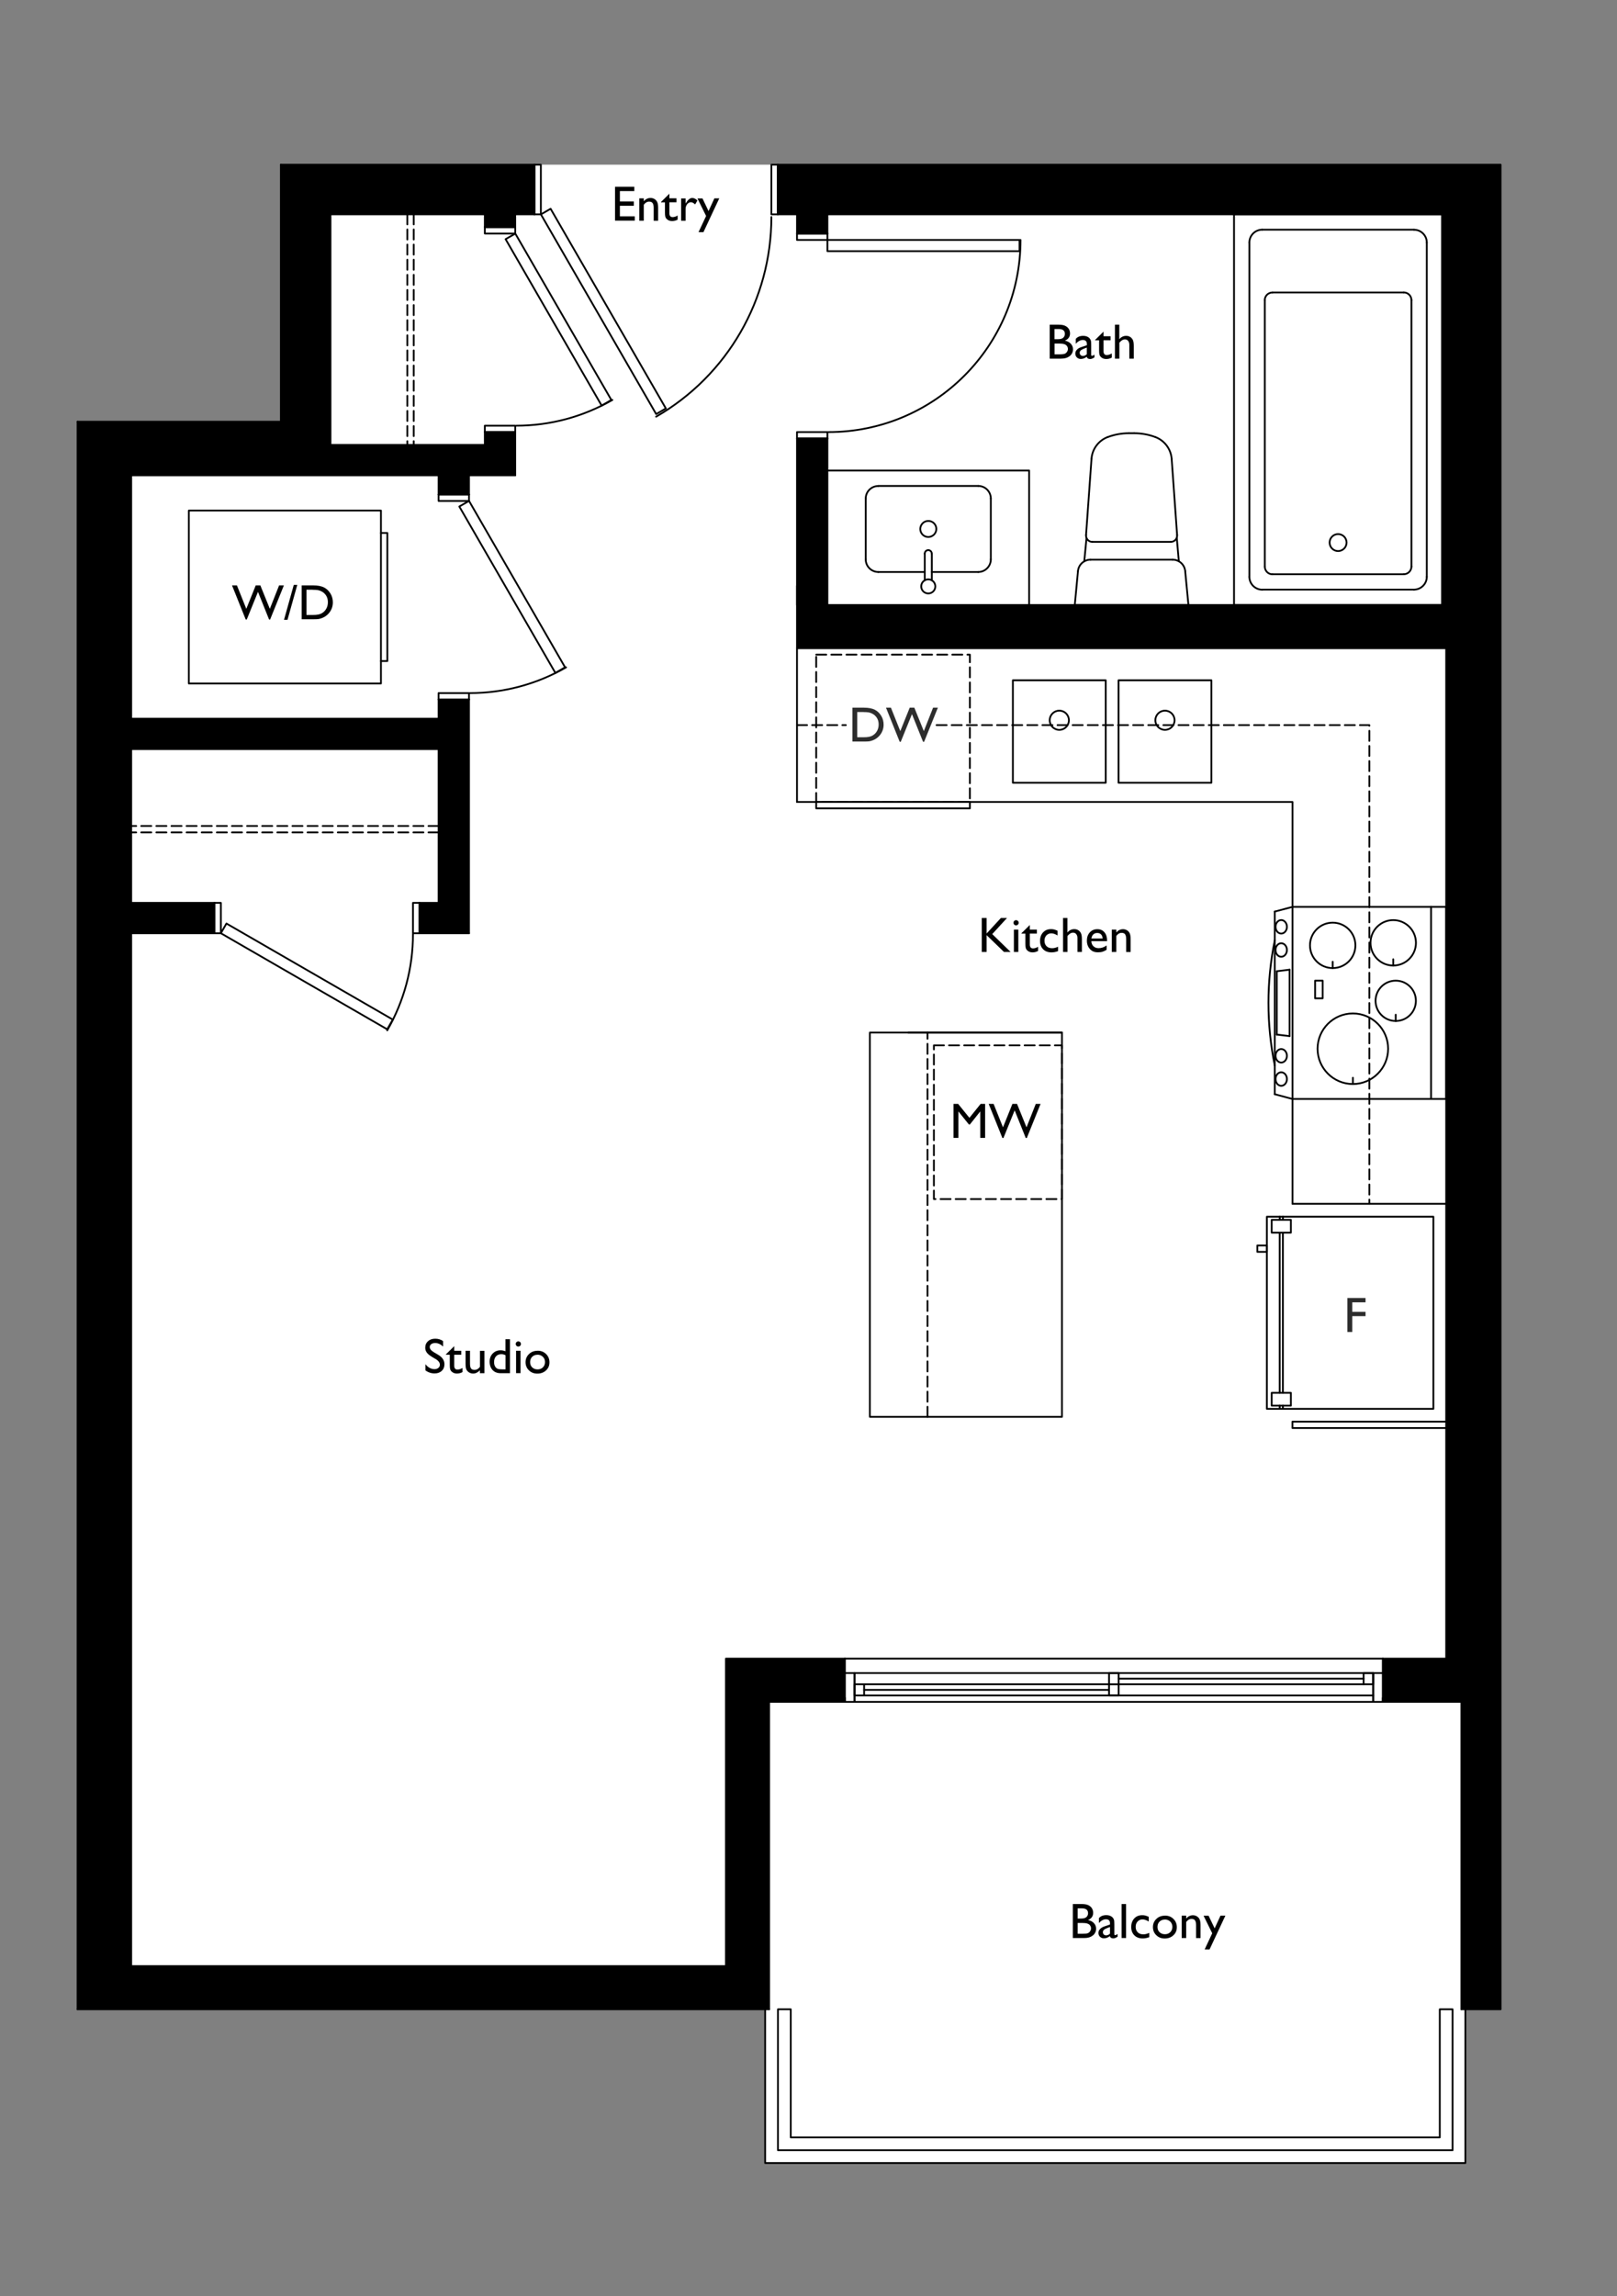 <?xml version="1.0" encoding="UTF-8"?> <svg xmlns="http://www.w3.org/2000/svg" xmlns:xlink="http://www.w3.org/1999/xlink" viewBox="0 0 272.72 387.2"><rect x="0" y="0" width="272.72" height="387.2" fill="#808080" stroke="none"/><defs><style> .cls-1 { clip-path: url(#clippath); } .cls-2, .cls-3, .cls-4 { fill: none; } .cls-2, .cls-5, .cls-6, .cls-7, .cls-8 { stroke-width: 0px; } .cls-3, .cls-4 { stroke: #000; stroke-linecap: round; stroke-linejoin: round; stroke-width: .3px; } .cls-4 { stroke-dasharray: 0 0 1.7 .85; } .cls-9 { mix-blend-mode: multiply; } .cls-5 { fill: #2d2d2d; } .cls-10 { clip-path: url(#clippath-1); } .cls-11 { clip-path: url(#clippath-4); } .cls-12 { clip-path: url(#clippath-3); } .cls-13 { clip-path: url(#clippath-2); } .cls-14 { clip-path: url(#clippath-7); } .cls-15 { clip-path: url(#clippath-8); } .cls-16 { clip-path: url(#clippath-6); } .cls-17 { clip-path: url(#clippath-5); } .cls-18 { clip-path: url(#clippath-9); } .cls-6 { fill: #010101; } .cls-19 { clip-path: url(#clippath-20); } .cls-20 { clip-path: url(#clippath-21); } .cls-21 { clip-path: url(#clippath-23); } .cls-22 { clip-path: url(#clippath-22); } .cls-23 { clip-path: url(#clippath-14); } .cls-24 { clip-path: url(#clippath-13); } .cls-25 { clip-path: url(#clippath-12); } .cls-26 { clip-path: url(#clippath-10); } .cls-27 { clip-path: url(#clippath-15); } .cls-28 { clip-path: url(#clippath-17); } .cls-29 { clip-path: url(#clippath-16); } .cls-30 { clip-path: url(#clippath-19); } .cls-31 { clip-path: url(#clippath-11); } .cls-32 { clip-path: url(#clippath-18); } .cls-33 { isolation: isolate; } .cls-7 { fill: #fff; } .cls-8 { fill: #000; fill-rule: evenodd; } </style><clipPath id="clippath"><rect class="cls-2" width="272.72" height="387.2"></rect></clipPath><clipPath id="clippath-1"><rect class="cls-2" x="1" y="1" width="270.72" height="385.2"></rect></clipPath><clipPath id="clippath-2"><rect class="cls-2" x="1" y="1" width="270.72" height="385.2"></rect></clipPath><clipPath id="clippath-3"><rect class="cls-2" x="1" y="1" width="270.72" height="385.2"></rect></clipPath><clipPath id="clippath-4"><rect class="cls-2" x="1" y="1" width="270.72" height="385.2"></rect></clipPath><clipPath id="clippath-5"><rect class="cls-2" x="1" y="1" width="270.72" height="385.2"></rect></clipPath><clipPath id="clippath-6"><rect class="cls-2" x="1" y="1" width="270.72" height="385.2"></rect></clipPath><clipPath id="clippath-7"><rect class="cls-2" x="1" y="1" width="270.72" height="385.2"></rect></clipPath><clipPath id="clippath-8"><rect class="cls-2" x="1" y="1" width="270.72" height="385.2"></rect></clipPath><clipPath id="clippath-9"><rect class="cls-2" x="1" y="1" width="270.72" height="385.2"></rect></clipPath><clipPath id="clippath-10"><rect class="cls-2" x="1" y="1" width="270.72" height="385.2"></rect></clipPath><clipPath id="clippath-11"><rect class="cls-2" x="1" y="1" width="270.72" height="385.2"></rect></clipPath><clipPath id="clippath-12"><rect class="cls-2" x="1" y="1" width="270.72" height="385.2"></rect></clipPath><clipPath id="clippath-13"><rect class="cls-2" x="1" y="1" width="270.72" height="385.2"></rect></clipPath><clipPath id="clippath-14"><rect class="cls-2" x="1" y="1" width="270.72" height="385.2"></rect></clipPath><clipPath id="clippath-15"><rect class="cls-2" x="1" y="1" width="270.72" height="385.2"></rect></clipPath><clipPath id="clippath-16"><rect class="cls-2" x="1" y="1" width="270.72" height="385.2"></rect></clipPath><clipPath id="clippath-17"><rect class="cls-2" x="1" y="1" width="270.72" height="385.2"></rect></clipPath><clipPath id="clippath-18"><rect class="cls-2" x="1" y="1" width="270.72" height="385.2"></rect></clipPath><clipPath id="clippath-19"><rect class="cls-2" x="1" y="1" width="270.72" height="385.2"></rect></clipPath><clipPath id="clippath-20"><rect class="cls-2" x="1" y="1" width="270.72" height="385.2"></rect></clipPath><clipPath id="clippath-21"><rect class="cls-2" x="1" y="1" width="270.72" height="385.2"></rect></clipPath><clipPath id="clippath-22"><rect class="cls-2" x="1" y="1" width="270.72" height="385.2"></rect></clipPath><clipPath id="clippath-23"><rect class="cls-2" x="1" y="1" width="270.72" height="385.2"></rect></clipPath></defs><g class="cls-33"><g id="Layer_2" data-name="Layer 2"><g id="Layer_1-2" data-name="Layer 1"><g class="cls-9"><g class="cls-1"><rect class="cls-7" x="48.05" y="27.77" width="205.04" height="265.12"></rect><rect class="cls-7" x="18.91" y="77.28" width="234.18" height="261.53"></rect><rect class="cls-7" x="129.05" y="305.6" width="118.1" height="59.13"></rect><polygon class="cls-8" points="253.09 27.77 131.18 27.77 131.18 36.14 134.42 36.14 134.42 39.38 139.55 39.38 139.55 36.14 243.23 36.14 243.23 102.02 139.55 102.02 139.55 73.94 134.42 73.94 134.42 109.31 243.91 109.31 243.91 279.68 233.22 279.68 233.22 286.97 246.47 286.97 246.47 338.81 253.09 338.81 253.09 27.77"></polygon><polygon class="cls-8" points="90.14 27.77 47.37 27.77 47.37 71.11 13.08 71.11 13.08 338.81 129.72 338.81 129.72 286.97 142.5 286.97 142.5 279.68 122.43 279.68 122.43 331.52 22.13 331.52 22.13 157.37 36.17 157.37 36.17 152.24 22.13 152.24 22.13 126.32 73.97 126.32 73.97 152.24 70.73 152.24 70.73 157.37 79.1 157.37 79.1 117.95 73.97 117.95 73.97 121.19 22.13 121.19 22.13 80.15 73.97 80.15 73.97 83.39 79.1 83.39 79.1 80.15 86.9 80.15 86.9 72.86 81.77 72.86 81.77 75.02 55.74 75.02 55.74 36.14 81.77 36.14 81.77 38.3 86.9 38.3 86.9 36.14 90.14 36.14 90.14 27.77"></polygon><line class="cls-3" x1="157.16" y1="96.45" x2="164.99" y2="96.45"></line><g class="cls-10"><path class="cls-3" d="M167.11,94.32c0,1.17-.95,2.13-2.12,2.13"></path></g><line class="cls-3" x1="167.11" y1="94.32" x2="167.11" y2="84.07"></line><g class="cls-13"><path class="cls-3" d="M164.99,81.94c1.17,0,2.12.95,2.12,2.12"></path></g><line class="cls-3" x1="164.99" y1="81.94" x2="148.14" y2="81.94"></line><g class="cls-12"><path class="cls-3" d="M146.01,84.07c0-1.17.95-2.12,2.13-2.12"></path></g><line class="cls-3" x1="146.01" y1="84.07" x2="146.01" y2="94.32"></line><g class="cls-11"><path class="cls-3" d="M148.14,96.45c-1.17,0-2.13-.95-2.13-2.13"></path></g><line class="cls-3" x1="148.14" y1="96.45" x2="155.97" y2="96.45"></line><line class="cls-3" x1="22.13" y1="331.52" x2="22.13" y2="157.37"></line><line class="cls-3" x1="22.13" y1="152.24" x2="22.13" y2="126.32"></line><line class="cls-3" x1="22.13" y1="121.19" x2="22.13" y2="80.15"></line><line class="cls-3" x1="131.18" y1="27.77" x2="131.18" y2="36.14"></line><line class="cls-3" x1="90.14" y1="27.77" x2="90.14" y2="36.14"></line><line class="cls-3" x1="233.22" y1="286.97" x2="233.22" y2="286.3"></line><line class="cls-3" x1="233.22" y1="282.11" x2="233.22" y2="279.68"></line><line class="cls-3" x1="142.5" y1="286.97" x2="142.5" y2="286.3"></line><line class="cls-3" x1="142.5" y1="282.11" x2="142.5" y2="279.68"></line><line class="cls-3" x1="233.22" y1="286.97" x2="246.47" y2="286.97"></line><polyline class="cls-3" points="22.13 331.52 122.43 331.52 122.43 279.68 142.5 279.68"></polyline><polyline class="cls-3" points="233.22 279.68 243.91 279.68 243.91 109.31"></polyline><polyline class="cls-3" points="243.91 109.31 134.42 109.31 134.42 98.78"></polyline><line class="cls-3" x1="134.42" y1="73.94" x2="134.42" y2="102.02"></line><line class="cls-3" x1="134.42" y1="36.14" x2="131.18" y2="36.14"></line><line class="cls-3" x1="90.14" y1="36.14" x2="86.9" y2="36.14"></line><line class="cls-3" x1="81.77" y1="36.14" x2="55.74" y2="36.14"></line><line class="cls-3" x1="55.74" y1="36.14" x2="55.74" y2="75.02"></line><line class="cls-3" x1="86.9" y1="80.15" x2="79.1" y2="80.15"></line><line class="cls-3" x1="73.97" y1="80.15" x2="22.13" y2="80.15"></line><line class="cls-3" x1="47.37" y1="71.11" x2="13.08" y2="71.11"></line><line class="cls-3" x1="73.97" y1="126.32" x2="22.13" y2="126.32"></line><line class="cls-3" x1="22.13" y1="121.19" x2="73.97" y2="121.19"></line><line class="cls-3" x1="79.1" y1="80.15" x2="79.1" y2="83.39"></line><line class="cls-3" x1="79.1" y1="117.95" x2="79.1" y2="157.37"></line><line class="cls-3" x1="73.97" y1="152.24" x2="73.97" y2="126.32"></line><line class="cls-3" x1="73.97" y1="121.19" x2="73.97" y2="117.95"></line><line class="cls-3" x1="73.97" y1="83.39" x2="73.97" y2="80.15"></line><line class="cls-3" x1="73.97" y1="117.95" x2="79.1" y2="117.95"></line><line class="cls-3" x1="73.97" y1="83.39" x2="79.1" y2="83.39"></line><line class="cls-3" x1="139.55" y1="102.02" x2="243.23" y2="102.02"></line><polyline class="cls-3" points="243.23 102.02 243.23 36.14 139.55 36.14"></polyline><line class="cls-3" x1="139.55" y1="36.14" x2="139.55" y2="39.38"></line><line class="cls-3" x1="139.55" y1="73.94" x2="139.55" y2="102.02"></line><line class="cls-3" x1="134.42" y1="73.94" x2="139.55" y2="73.94"></line><line class="cls-3" x1="134.42" y1="39.38" x2="139.55" y2="39.38"></line><line class="cls-3" x1="81.77" y1="75.02" x2="81.77" y2="72.86"></line><line class="cls-3" x1="81.77" y1="38.3" x2="81.77" y2="36.14"></line><line class="cls-3" x1="86.9" y1="80.15" x2="86.9" y2="72.86"></line><line class="cls-3" x1="86.9" y1="38.3" x2="86.9" y2="36.14"></line><line class="cls-3" x1="55.74" y1="75.02" x2="81.77" y2="75.02"></line><line class="cls-3" x1="79.1" y1="157.37" x2="70.73" y2="157.37"></line><line class="cls-3" x1="36.17" y1="157.37" x2="22.13" y2="157.37"></line><line class="cls-3" x1="22.13" y1="152.24" x2="36.17" y2="152.24"></line><line class="cls-3" x1="70.73" y1="152.24" x2="73.97" y2="152.24"></line><line class="cls-3" x1="81.77" y1="72.86" x2="86.9" y2="72.86"></line><line class="cls-3" x1="81.77" y1="38.3" x2="86.9" y2="38.3"></line><line class="cls-3" x1="36.17" y1="152.24" x2="36.17" y2="157.37"></line><line class="cls-3" x1="70.73" y1="152.24" x2="70.73" y2="157.37"></line><line class="cls-3" x1="134.42" y1="36.14" x2="134.42" y2="39.38"></line><rect class="cls-3" x="100.82" y="33.07" width="1.89" height="38.88" transform="translate(-12.62 57.92) rotate(-30)"></rect><rect class="cls-3" x="90.14" y="27.77" width="1.08" height="8.37"></rect><rect class="cls-3" x="130.1" y="27.77" width="1.08" height="8.37"></rect><rect class="cls-3" x="85.44" y="82.77" width="1.89" height="32.4" transform="translate(-37.91 56.45) rotate(-30)"></rect><rect class="cls-3" x="73.97" y="83.39" width="5.13" height="1.08"></rect><rect class="cls-3" x="73.97" y="116.87" width="5.13" height="1.08"></rect><rect class="cls-3" x="139.55" y="40.46" width="32.4" height="1.89"></rect><rect class="cls-3" x="134.42" y="39.38" width="5.13" height="1.08"></rect><rect class="cls-3" x="134.42" y="72.86" width="5.13" height="1.08"></rect><rect class="cls-3" x="93.24" y="37.69" width="1.89" height="32.4" transform="translate(-14.32 54.31) rotate(-30)"></rect><rect class="cls-3" x="81.77" y="38.3" width="5.13" height="1.08"></rect><rect class="cls-3" x="81.77" y="71.78" width="5.13" height="1.08"></rect><rect class="cls-3" x="50.81" y="148.45" width="1.89" height="32.4" transform="translate(-116.72 127.14) rotate(-60)"></rect><rect class="cls-3" x="36.17" y="152.24" width="1.08" height="5.13"></rect><rect class="cls-3" x="69.65" y="152.24" width="1.08" height="5.13"></rect><g class="cls-17"><path class="cls-3" d="M110.66,70.26c12.03-6.94,19.44-19.78,19.44-33.67"></path><path class="cls-3" d="M79.27,116.87c5.69,0,11.27-1.5,16.2-4.34"></path><path class="cls-3" d="M139.72,72.86c17.89,0,32.4-14.51,32.4-32.4"></path><path class="cls-3" d="M87.08,71.78c5.69,0,11.27-1.5,16.2-4.34"></path><path class="cls-3" d="M65.31,173.74c2.84-4.93,4.34-10.51,4.34-16.2"></path></g><line class="cls-4" x1="68.7" y1="36.14" x2="68.7" y2="75.02"></line><line class="cls-4" x1="69.78" y1="36.14" x2="69.78" y2="75.02"></line><line class="cls-4" x1="73.97" y1="139.28" x2="22.13" y2="139.28"></line><line class="cls-4" x1="73.97" y1="140.36" x2="22.13" y2="140.36"></line><polyline class="cls-3" points="139.55 79.34 173.57 79.34 173.57 102.02"></polyline><polyline class="cls-3" points="64.25 89.87 65.33 89.87 65.33 111.47 64.25 111.47"></polyline><rect class="cls-3" x="31.85" y="86.09" width="32.4" height="29.16"></rect><line class="cls-3" x1="145.74" y1="284.95" x2="187.05" y2="284.95"></line><line class="cls-3" x1="188.67" y1="283.06" x2="229.98" y2="283.06"></line><line class="cls-3" x1="246.47" y1="338.81" x2="246.47" y2="286.97"></line><line class="cls-3" x1="215.83" y1="237.56" x2="215.83" y2="237.02"></line><rect class="cls-3" x="213.67" y="205.16" width="28.08" height="32.4"></rect><rect class="cls-3" x="214.48" y="234.86" width="3.24" height="2.16"></rect><line class="cls-3" x1="215.83" y1="234.86" x2="215.83" y2="207.85"></line><line class="cls-3" x1="216.37" y1="234.86" x2="216.37" y2="207.85"></line><line class="cls-3" x1="216.37" y1="237.56" x2="216.37" y2="237.02"></line><rect class="cls-3" x="214.48" y="205.69" width="3.24" height="2.16"></rect><line class="cls-3" x1="215.84" y1="205.69" x2="215.84" y2="205.15"></line><line class="cls-3" x1="216.38" y1="205.69" x2="216.38" y2="205.15"></line><rect class="cls-3" x="212.06" y="210.01" width="1.62" height="1.08"></rect><rect class="cls-3" x="137.66" y="135.23" width="25.92" height="1.08"></rect><rect class="cls-4" x="137.66" y="110.39" width="25.92" height="24.84"></rect><g class="cls-16"><path class="cls-3" d="M225.68,92.92c.79,0,1.43-.64,1.43-1.43s-.64-1.43-1.43-1.43-1.43.64-1.43,1.43.64,1.43,1.43,1.43Z"></path></g><line class="cls-3" x1="208.13" y1="36.14" x2="208.13" y2="102.02"></line><line class="cls-3" x1="208.13" y1="102.02" x2="243.23" y2="102.02"></line><line class="cls-3" x1="243.23" y1="102.02" x2="243.23" y2="36.14"></line><line class="cls-3" x1="243.23" y1="36.14" x2="208.13" y2="36.14"></line><line class="cls-3" x1="213.32" y1="50.61" x2="213.32" y2="95.54"></line><g class="cls-14"><path class="cls-3" d="M213.32,95.54c0,.72.58,1.3,1.3,1.3"></path></g><line class="cls-3" x1="214.61" y1="96.83" x2="236.75" y2="96.83"></line><g class="cls-15"><path class="cls-3" d="M236.75,96.83c.71,0,1.3-.58,1.3-1.3"></path></g><line class="cls-3" x1="238.05" y1="95.54" x2="238.05" y2="50.61"></line><g class="cls-18"><path class="cls-3" d="M238.05,50.61c0-.72-.58-1.3-1.3-1.3"></path></g><line class="cls-3" x1="236.75" y1="49.32" x2="214.61" y2="49.32"></line><g class="cls-26"><path class="cls-3" d="M214.61,49.32c-.71,0-1.3.58-1.3,1.3"></path></g><line class="cls-3" x1="210.72" y1="40.9" x2="210.72" y2="97.27"></line><g class="cls-31"><path class="cls-3" d="M210.72,97.27c0,1.19.97,2.16,2.16,2.16"></path></g><line class="cls-3" x1="212.88" y1="99.42" x2="238.48" y2="99.42"></line><g class="cls-25"><path class="cls-3" d="M238.48,99.42c1.19,0,2.16-.97,2.16-2.16"></path></g><line class="cls-3" x1="240.64" y1="97.27" x2="240.64" y2="40.9"></line><g class="cls-24"><path class="cls-3" d="M240.64,40.9c0-1.19-.97-2.16-2.16-2.16"></path></g><line class="cls-3" x1="238.48" y1="38.73" x2="212.88" y2="38.73"></line><g class="cls-23"><path class="cls-3" d="M212.88,38.73c-1.19,0-2.16.97-2.16,2.16"></path></g><line class="cls-3" x1="197.61" y1="77.37" x2="198.53" y2="90.23"></line><g class="cls-27"><path class="cls-3" d="M198.53,90.23c.02.29-.08.58-.28.8-.2.22-.48.34-.78.34"></path><path class="cls-3" d="M191.29,73.05c1.22,0,2.43.22,3.57.65"></path><path class="cls-3" d="M194.86,73.7c1.55.58,2.63,2.02,2.75,3.68"></path><path class="cls-3" d="M186.83,73.7c1.14-.43,2.35-.65,3.57-.65"></path><path class="cls-3" d="M184.09,77.37c.12-1.66,1.19-3.09,2.75-3.68"></path></g><line class="cls-3" x1="183.17" y1="90.23" x2="184.09" y2="77.37"></line><g class="cls-29"><path class="cls-3" d="M184.23,91.37c-.3,0-.58-.12-.78-.34-.2-.22-.3-.51-.28-.8"></path></g><line class="cls-3" x1="197.47" y1="91.37" x2="184.23" y2="91.37"></line><line class="cls-3" x1="181.27" y1="102.02" x2="181.81" y2="96.3"></line><g class="cls-28"><path class="cls-3" d="M181.81,96.3c.1-1.09,1.02-1.93,2.12-1.93"></path></g><line class="cls-3" x1="183.92" y1="94.37" x2="197.77" y2="94.37"></line><g class="cls-32"><path class="cls-3" d="M197.77,94.37c1.1,0,2.01.83,2.12,1.92"></path></g><line class="cls-3" x1="199.89" y1="96.29" x2="200.44" y2="102.02"></line><line class="cls-3" x1="200.44" y1="102.02" x2="181.27" y2="102.02"></line><line class="cls-3" x1="182.87" y1="94.65" x2="183.25" y2="90.73"></line><line class="cls-3" x1="198.82" y1="94.65" x2="198.47" y2="90.66"></line><line class="cls-3" x1="191.29" y1="73.05" x2="190.41" y2="73.05"></line><line class="cls-3" x1="142.5" y1="286.97" x2="129.72" y2="286.97"></line><line class="cls-3" x1="129.72" y1="286.97" x2="129.72" y2="338.81"></line><line class="cls-3" x1="129.72" y1="338.81" x2="13.08" y2="338.81"></line><line class="cls-3" x1="13.08" y1="338.81" x2="13.08" y2="71.11"></line><line class="cls-3" x1="47.37" y1="71.11" x2="47.37" y2="27.77"></line><line class="cls-3" x1="47.37" y1="27.77" x2="90.14" y2="27.77"></line><polyline class="cls-3" points="244.99 338.81 244.99 362.57 131.21 362.57 131.21 338.81 133.37 338.81 133.37 360.41 242.83 360.41 242.83 338.81 244.99 338.81"></polyline><polyline class="cls-3" points="247.15 338.81 247.15 364.73 129.05 364.73 129.05 338.81"></polyline><polyline class="cls-3" points="131.18 27.77 253.09 27.77 253.09 338.81 246.47 338.81"></polyline><rect class="cls-3" x="170.83" y="114.71" width="15.66" height="17.28"></rect><rect class="cls-3" x="188.65" y="114.71" width="15.66" height="17.28"></rect><line class="cls-3" x1="217.99" y1="152.92" x2="243.91" y2="152.92"></line><line class="cls-3" x1="243.91" y1="185.31" x2="217.99" y2="185.31"></line><line class="cls-3" x1="241.36" y1="152.92" x2="241.36" y2="185.31"></line><g class="cls-30"><circle class="cls-3" cx="234.98" cy="158.98" r="3.83"></circle><path class="cls-3" d="M232,168.76c0,1.88,1.52,3.4,3.4,3.4s3.4-1.52,3.4-3.4-1.52-3.4-3.4-3.4-3.4,1.52-3.4,3.4Z"></path><path class="cls-3" d="M222.22,176.84c0,3.29,2.67,5.95,5.95,5.95s5.95-2.67,5.95-5.95-2.67-5.95-5.95-5.95-5.95,2.67-5.95,5.95Z"></path><circle class="cls-3" cx="224.77" cy="159.41" r="3.83"></circle></g><line class="cls-3" x1="234.98" y1="162.81" x2="234.98" y2="161.75"></line><line class="cls-3" x1="235.4" y1="172.17" x2="235.4" y2="171.1"></line><line class="cls-3" x1="224.77" y1="162.17" x2="224.77" y2="163.24"></line><line class="cls-3" x1="228.18" y1="182.8" x2="228.18" y2="181.73"></line><rect class="cls-3" x="221.8" y="165.36" width="1.28" height="2.98"></rect><line class="cls-3" x1="217.99" y1="152.92" x2="215" y2="153.71"></line><line class="cls-3" x1="215" y1="153.71" x2="215" y2="184.51"></line><line class="cls-3" x1="217.99" y1="185.31" x2="215" y2="184.51"></line><g class="cls-19"><path class="cls-3" d="M215,158.56c-1.42,6.96-1.42,14.14,0,21.11"></path><path class="cls-3" d="M217.05,156.28c0,.63-.43,1.14-.96,1.14s-.96-.51-.96-1.14.43-1.14.96-1.14.96.51.96,1.14Z"></path><path class="cls-3" d="M217.05,160.19c0,.63-.43,1.14-.96,1.14s-.96-.51-.96-1.14.43-1.14.96-1.14.96.51.96,1.14Z"></path><path class="cls-3" d="M217.05,181.95c0-.63-.43-1.14-.96-1.14s-.96.51-.96,1.14.43,1.14.96,1.14.96-.51.96-1.14Z"></path><path class="cls-3" d="M217.05,178.03c0-.63-.43-1.14-.96-1.14s-.96.51-.96,1.14.43,1.14.96,1.14.96-.51.96-1.14Z"></path></g><line class="cls-3" x1="217.5" y1="163.51" x2="215.34" y2="163.77"></line><line class="cls-3" x1="217.5" y1="174.71" x2="215.34" y2="174.45"></line><line class="cls-3" x1="217.5" y1="174.71" x2="217.5" y2="163.51"></line><line class="cls-3" x1="215.34" y1="163.77" x2="215.34" y2="174.45"></line><line class="cls-3" x1="243.91" y1="152.92" x2="243.91" y2="185.31"></line><line class="cls-3" x1="153.19" y1="174.11" x2="179.11" y2="174.11"></line><rect class="cls-4" x="157.51" y="176.27" width="21.6" height="25.92"></rect><g class="cls-20"><circle class="cls-3" cx="156.56" cy="98.88" r="1.19"></circle></g><line class="cls-3" x1="157.16" y1="93.35" x2="157.16" y2="97.85"></line><line class="cls-3" x1="155.97" y1="93.35" x2="155.97" y2="97.85"></line><g class="cls-22"><path class="cls-3" d="M155.97,93.35c0-.33.27-.59.59-.59s.59.27.59.59"></path><path class="cls-3" d="M155.21,89.2c0-.36.14-.7.4-.96.25-.26.6-.4.96-.4.75,0,1.35.61,1.35,1.35,0,.36-.14.7-.4.96-.25.25-.6.4-.96.4-.75,0-1.35-.61-1.35-1.35Z"></path></g><rect class="cls-3" x="144.12" y="282.11" width="87.48" height="4.86"></rect><line class="cls-3" x1="145.74" y1="284" x2="229.98" y2="284"></line><line class="cls-3" x1="145.74" y1="285.89" x2="231.6" y2="285.89"></line><line class="cls-3" x1="233.22" y1="279.68" x2="142.5" y2="279.68"></line><rect class="cls-3" x="229.98" y="282.11" width="1.62" height="1.89"></rect><rect class="cls-3" x="187.05" y="284" width="1.62" height="1.89"></rect><rect class="cls-3" x="187.05" y="282.11" width="1.62" height="1.89"></rect><rect class="cls-3" x="144.12" y="284" width="1.62" height="1.89"></rect><rect class="cls-3" x="142.5" y="282.11" width="1.62" height="4.86"></rect><rect class="cls-3" x="231.6" y="282.11" width="1.62" height="4.86"></rect><line class="cls-3" x1="217.99" y1="202.99" x2="243.91" y2="202.99"></line><polyline class="cls-3" points="243.91 240.8 217.98 240.8 217.98 239.72 243.91 239.72"></polyline><line class="cls-3" x1="134.42" y1="135.23" x2="134.42" y2="109.31"></line><polyline class="cls-3" points="134.42 135.23 217.99 135.23 217.99 202.99"></polyline><line class="cls-4" x1="134.42" y1="122.27" x2="142.66" y2="122.27"></line><polyline class="cls-4" points="157.96 122.27 230.95 122.27 230.95 202.99"></polyline><rect class="cls-3" x="146.71" y="174.11" width="32.4" height="64.8"></rect><line class="cls-4" x1="156.43" y1="238.91" x2="156.43" y2="174.11"></line><g class="cls-21"><circle class="cls-3" cx="196.48" cy="121.45" r="1.62"></circle><circle class="cls-3" cx="178.66" cy="121.45" r="1.62"></circle></g><g><path class="cls-6" d="M182.88,326.79h-1.94v-5.73h1.5c.47,0,.84.06,1.11.19s.47.3.61.53c.14.22.21.48.21.77,0,.56-.29.97-.87,1.21.42.08.75.25,1,.52.25.27.37.58.37.95,0,.29-.08.55-.23.78s-.37.42-.66.56c-.29.15-.66.22-1.09.22ZM182.47,321.79h-.71v1.72h.54c.44,0,.75-.08.93-.25s.28-.38.28-.65c0-.55-.35-.82-1.05-.82ZM182.53,324.25h-.77v1.82h.81c.45,0,.75-.03.91-.1.16-.07.29-.18.38-.33.1-.15.15-.31.15-.48s-.05-.33-.15-.48c-.1-.15-.25-.25-.44-.32s-.49-.11-.89-.11Z"></path><path class="cls-6" d="M187.94,324.52v1.6c0,.13.04.19.13.19s.23-.07.42-.2v.46c-.17.11-.31.18-.41.22-.1.04-.21.06-.32.06-.32,0-.51-.13-.57-.38-.32.25-.65.37-1.01.37-.26,0-.48-.09-.66-.26s-.26-.39-.26-.65c0-.24.08-.45.26-.64s.41-.34.73-.45l.96-.33v-.2c0-.45-.23-.68-.68-.68-.41,0-.8.21-1.19.63v-.82c.29-.34.71-.51,1.25-.51.41,0,.73.11.98.32.08.07.16.16.22.27.07.11.11.23.12.34s.03.33.03.65ZM187.21,326.05v-1.12l-.5.19c-.25.1-.43.2-.54.31s-.16.23-.16.38.05.28.15.38c.1.1.23.15.39.15.24,0,.46-.1.66-.29Z"></path><path class="cls-6" d="M189.17,321.06h.75v5.73h-.75v-5.73Z"></path><path class="cls-6" d="M193.83,325.91v.74c-.38.14-.74.21-1.1.21-.59,0-1.06-.17-1.41-.52-.35-.35-.53-.82-.53-1.41s.17-1.07.51-1.44.79-.55,1.35-.55c.19,0,.37.02.52.06s.34.11.57.21v.8c-.38-.24-.73-.36-1.05-.36s-.61.12-.83.36-.32.54-.32.9c0,.39.12.69.35.92.23.23.55.34.95.34.29,0,.62-.08.99-.25Z"></path><path class="cls-6" d="M196.48,323.01c.57,0,1.05.18,1.43.56.38.37.57.84.57,1.4s-.19,1-.58,1.36-.87.54-1.46.54-1.04-.18-1.42-.55c-.38-.37-.57-.82-.57-1.37s.19-1.01.58-1.38c.38-.37.87-.55,1.45-.55ZM196.44,323.68c-.36,0-.65.12-.88.35-.23.23-.34.53-.34.9s.12.66.35.88c.24.23.54.34.91.34s.67-.12.9-.35c.23-.23.35-.53.35-.89s-.12-.66-.36-.89c-.24-.24-.55-.35-.92-.35Z"></path><path class="cls-6" d="M200.06,323.02v.48c.33-.37.71-.55,1.14-.55.23,0,.45.06.66.18.2.12.36.29.46.5s.16.55.16,1.01v2.16h-.75v-2.15c0-.39-.06-.66-.18-.83-.12-.17-.31-.25-.59-.25-.35,0-.65.18-.9.53v2.69h-.76v-3.77h.76Z"></path><path class="cls-6" d="M205.83,323.02h.84l-2.67,5.7h-.83l1.28-2.73-1.46-2.96h.85l1.02,2.13.98-2.13Z"></path></g><g><path class="cls-6" d="M47.06,98.71h.82l-2.32,5.75h-.18l-1.87-4.66-1.89,4.66h-.18l-2.31-5.75h.83l1.58,3.95,1.59-3.95h.78l1.6,3.95,1.56-3.95Z"></path><path class="cls-6" d="M47.9,104.51l1.65-5.89h.59l-1.65,5.89h-.6Z"></path><path class="cls-6" d="M50.88,104.43v-5.72h1.93c.78,0,1.4.12,1.85.35.45.23.81.58,1.08,1.03s.4.95.4,1.48c0,.38-.07.75-.22,1.1-.15.35-.36.66-.63.92-.28.27-.6.48-.97.62-.22.08-.41.14-.59.17s-.52.04-1.03.04h-1.81ZM52.72,99.44h-1.03v4.26h1.05c.41,0,.73-.03.96-.08s.42-.13.57-.21c.15-.09.29-.19.42-.32.4-.41.61-.93.61-1.55s-.21-1.12-.62-1.5c-.15-.15-.33-.26-.53-.36-.2-.09-.39-.15-.56-.18-.18-.03-.46-.05-.86-.05Z"></path></g><g><path class="cls-6" d="M178.98,60.48h-1.94v-5.73h1.5c.47,0,.84.06,1.11.19.27.13.47.3.61.52.14.22.21.48.21.77,0,.56-.29.97-.87,1.21.42.08.75.25,1,.52.25.27.37.58.37.95,0,.29-.08.55-.23.78s-.37.42-.66.56c-.29.15-.66.22-1.09.22ZM178.56,55.48h-.71v1.72h.54c.44,0,.75-.08.93-.25s.28-.38.28-.65c0-.55-.35-.82-1.05-.82ZM178.63,57.93h-.77v1.82h.81c.45,0,.75-.04.91-.1.16-.07.29-.18.38-.33.1-.15.15-.31.15-.48s-.05-.33-.15-.48c-.1-.15-.25-.25-.44-.32s-.49-.11-.89-.11Z"></path><path class="cls-6" d="M184.04,58.21v1.6c0,.13.04.19.13.19s.23-.07.42-.2v.46c-.17.11-.31.18-.41.22-.1.04-.21.06-.32.06-.32,0-.51-.13-.57-.38-.32.25-.65.37-1.01.37-.26,0-.48-.09-.66-.26-.17-.17-.26-.39-.26-.65,0-.24.08-.45.26-.64.17-.19.41-.34.73-.44l.96-.33v-.2c0-.45-.23-.68-.68-.68-.41,0-.8.21-1.19.63v-.82c.29-.34.71-.51,1.25-.51.41,0,.73.11.98.32.08.07.16.16.22.27.07.11.11.23.12.34.02.11.03.33.03.65ZM183.3,59.73v-1.12l-.5.19c-.25.1-.43.2-.54.31s-.16.23-.16.38.05.28.15.38c.1.1.23.15.39.15.24,0,.46-.1.66-.29Z"></path><path class="cls-6" d="M184.72,57.3l1.4-1.38v.78h1.19v.67h-1.19v1.85c0,.43.18.65.54.65.27,0,.55-.09.85-.27v.7c-.29.16-.6.24-.94.24s-.63-.1-.85-.3c-.07-.06-.13-.13-.18-.2s-.09-.17-.12-.29c-.03-.12-.05-.35-.05-.7v-1.67h-.66v-.07Z"></path><path class="cls-6" d="M188.03,54.75h.75v2.45c.31-.38.7-.57,1.16-.57.25,0,.48.06.68.19.2.13.35.3.45.52.1.22.15.55.15.99v2.15h-.75v-2.33c0-.28-.07-.5-.2-.67-.13-.17-.31-.25-.54-.25-.16,0-.32.04-.46.13-.15.08-.3.23-.48.42v2.7h-.75v-5.73Z"></path></g><g><path class="cls-6" d="M73.42,229.14l-.62-.38c-.39-.24-.67-.47-.83-.71-.17-.23-.25-.5-.25-.8,0-.45.16-.82.47-1.1.31-.28.72-.42,1.22-.42s.92.13,1.32.4v.93c-.41-.4-.86-.6-1.33-.6-.27,0-.49.06-.66.19-.17.12-.26.28-.26.48,0,.17.06.33.19.48.13.15.33.31.61.47l.63.37c.7.42,1.05.95,1.05,1.59,0,.46-.15.83-.46,1.12s-.71.43-1.2.43c-.57,0-1.08-.17-1.55-.52v-1.04c.44.56.96.84,1.54.84.26,0,.47-.07.64-.21.17-.14.26-.32.26-.54,0-.35-.25-.68-.75-.99Z"></path><path class="cls-6" d="M75.21,228.37l1.4-1.38v.78h1.19v.67h-1.19v1.85c0,.43.18.65.54.65.27,0,.55-.09.85-.27v.7c-.29.16-.6.24-.94.24s-.63-.1-.85-.3c-.07-.06-.13-.13-.18-.2s-.09-.17-.12-.3c-.03-.12-.05-.35-.05-.7v-1.67h-.66v-.07Z"></path><path class="cls-6" d="M80.94,231.54v-.48c-.16.17-.34.31-.54.41s-.41.14-.61.14c-.24,0-.46-.06-.66-.18-.2-.12-.35-.28-.46-.48s-.15-.54-.15-1.02v-2.16h.75v2.15c0,.4.06.67.17.83.11.16.31.24.6.24.36,0,.66-.17.91-.52v-2.69h.75v3.77h-.75Z"></path><path class="cls-6" d="M85.26,225.82h.75v5.73h-1.6c-.56,0-1-.18-1.33-.53-.33-.35-.5-.83-.5-1.42,0-.55.17-1.01.52-1.37s.79-.54,1.33-.54c.25,0,.52.05.82.16v-2.03ZM85.26,230.91v-2.39c-.23-.12-.47-.18-.71-.18-.37,0-.67.12-.89.36-.22.24-.33.57-.33.98,0,.39.1.69.29.9.11.13.24.21.36.25.13.04.36.07.69.07h.58Z"></path><path class="cls-6" d="M87.41,226.18c.12,0,.23.04.32.13s.13.19.13.31-.04.22-.13.31c-.09.09-.19.13-.32.13-.11,0-.22-.04-.3-.13-.09-.09-.13-.19-.13-.31s.04-.22.13-.31c.09-.09.19-.13.3-.13ZM87.04,227.77h.75v3.77h-.75v-3.77Z"></path><path class="cls-6" d="M90.67,227.76c.57,0,1.05.18,1.43.56.38.37.57.84.57,1.4s-.19,1-.58,1.36c-.39.36-.87.54-1.46.54s-1.04-.18-1.42-.55c-.38-.37-.57-.82-.57-1.37s.19-1.01.58-1.38c.38-.37.87-.55,1.45-.55ZM90.63,228.44c-.36,0-.65.12-.88.35-.23.23-.34.53-.34.9s.12.66.35.88c.24.23.54.34.91.34s.67-.12.9-.35c.23-.23.35-.53.35-.89s-.12-.66-.37-.89c-.24-.24-.55-.35-.92-.35Z"></path></g><g><path class="cls-6" d="M103.73,31.49h3.25v.73h-2.43v1.75h2.35v.73h-2.35v1.78h2.51v.73h-3.33v-5.72Z"></path><path class="cls-6" d="M108.58,33.45v.48c.33-.37.71-.55,1.14-.55.24,0,.45.06.66.18.2.12.36.29.46.5.11.21.16.55.16,1.01v2.16h-.75v-2.15c0-.39-.06-.66-.18-.83-.12-.17-.31-.25-.59-.25-.35,0-.65.18-.9.53v2.69h-.76v-3.77h.76Z"></path><path class="cls-6" d="M111.5,34.04l1.4-1.38v.78h1.19v.67h-1.19v1.85c0,.43.18.65.54.65.27,0,.55-.09.85-.27v.7c-.29.16-.6.24-.94.24s-.63-.1-.85-.3c-.07-.06-.13-.13-.18-.2s-.09-.17-.12-.29c-.03-.12-.05-.35-.05-.7v-1.67h-.66v-.07Z"></path><path class="cls-6" d="M115.63,33.45v.87l.04-.07c.36-.58.72-.87,1.08-.87.28,0,.58.14.88.43l-.39.66c-.26-.25-.5-.37-.72-.37-.24,0-.45.12-.63.34-.18.23-.26.5-.26.82v1.97h-.75v-3.77h.75Z"></path><path class="cls-6" d="M120.47,33.45h.84l-2.67,5.7h-.83l1.28-2.73-1.46-2.96h.85l1.02,2.13.98-2.13Z"></path></g><path class="cls-5" d="M227.25,218.87h3.06v.73h-2.24v1.6h2.24v.73h-2.24v2.67h-.82v-5.73Z"></path><g><path class="cls-6" d="M168.81,154.79h1.03l-2.49,2.72,3.1,3.01h-1.12l-2.93-2.83v2.83h-.82v-5.73h.82v2.62l2.41-2.62Z"></path><path class="cls-6" d="M171.36,155.16c.12,0,.23.04.32.13.09.08.13.19.13.31s-.04.22-.13.31c-.09.09-.19.13-.32.13-.12,0-.22-.04-.3-.13-.09-.09-.13-.19-.13-.31s.04-.22.13-.31c.09-.09.19-.13.3-.13ZM171,156.75h.75v3.77h-.75v-3.77Z"></path><path class="cls-6" d="M172.29,157.35l1.4-1.38v.78h1.19v.67h-1.19v1.85c0,.43.18.65.54.65.27,0,.55-.09.85-.27v.7c-.29.16-.6.24-.94.24s-.63-.1-.85-.3c-.07-.06-.13-.13-.18-.2s-.09-.17-.12-.29c-.03-.12-.05-.35-.05-.7v-1.67h-.66v-.07Z"></path><path class="cls-6" d="M178.45,159.64v.74c-.38.14-.74.21-1.1.21-.59,0-1.06-.17-1.41-.52s-.53-.82-.53-1.41.17-1.07.51-1.44.79-.55,1.35-.55c.19,0,.37.02.52.06.15.04.34.11.57.21v.8c-.38-.24-.73-.36-1.05-.36s-.61.12-.83.35c-.22.24-.32.54-.32.9,0,.39.12.69.35.92.23.23.55.34.95.34.29,0,.62-.08.99-.25Z"></path><path class="cls-6" d="M179.28,154.79h.75v2.45c.31-.38.7-.57,1.16-.57.25,0,.48.06.68.19.2.13.35.3.45.52.1.22.15.55.15.99v2.15h-.75v-2.33c0-.28-.07-.5-.2-.67-.13-.17-.31-.25-.54-.25-.16,0-.32.04-.46.13-.15.08-.3.23-.48.42v2.7h-.75v-5.73Z"></path><path class="cls-6" d="M186.71,158.7h-2.65c.02.36.14.65.36.86.22.21.51.32.86.32.49,0,.95-.15,1.36-.46v.73c-.23.15-.46.26-.68.33s-.49.1-.79.1c-.42,0-.75-.09-1.01-.26-.26-.17-.46-.4-.62-.69-.15-.29-.23-.63-.23-1.01,0-.57.16-1.04.49-1.4.33-.36.75-.54,1.27-.54s.9.17,1.2.52.45.82.45,1.41v.09ZM184.07,158.25h1.9c-.02-.3-.11-.53-.27-.69-.16-.16-.37-.24-.64-.24s-.49.08-.66.24c-.17.16-.28.39-.33.69Z"></path><path class="cls-6" d="M188.27,156.75v.48c.33-.37.71-.55,1.14-.55.23,0,.45.06.66.18.2.12.36.29.46.5s.16.55.16,1.01v2.16h-.75v-2.15c0-.39-.06-.66-.18-.83-.12-.17-.31-.25-.59-.25-.35,0-.65.18-.9.53v2.69h-.76v-3.77h.76Z"></path></g><g><path class="cls-5" d="M143.77,125.05v-5.72h1.93c.78,0,1.4.12,1.85.35.45.23.81.58,1.08,1.03.27.45.4.95.4,1.48,0,.38-.07.75-.22,1.1s-.36.66-.63.92c-.28.27-.6.48-.97.62-.22.08-.41.14-.59.17s-.53.04-1.03.04h-1.81ZM145.61,120.06h-1.03v4.26h1.05c.41,0,.73-.03.96-.08s.42-.13.57-.21c.15-.09.29-.19.42-.32.4-.41.61-.93.61-1.55s-.21-1.12-.62-1.5c-.15-.15-.33-.26-.53-.36-.2-.09-.39-.15-.56-.18-.18-.03-.46-.05-.86-.05Z"></path><path class="cls-5" d="M157.36,119.33h.82l-2.32,5.75h-.18l-1.87-4.66-1.89,4.66h-.18l-2.31-5.75h.83l1.58,3.95,1.59-3.95h.78l1.6,3.95,1.56-3.95Z"></path></g><g><path class="cls-6" d="M165.38,186.14h.77v5.73h-.82v-4.46l-1.76,2.21h-.15l-1.78-2.21v4.46h-.82v-5.73h.78l1.9,2.35,1.89-2.35Z"></path><path class="cls-6" d="M174.68,186.14h.82l-2.32,5.75h-.18l-1.87-4.66-1.89,4.66h-.18l-2.31-5.75h.83l1.58,3.95,1.59-3.95h.78l1.6,3.95,1.56-3.95Z"></path></g></g></g></g></g></g></svg> 